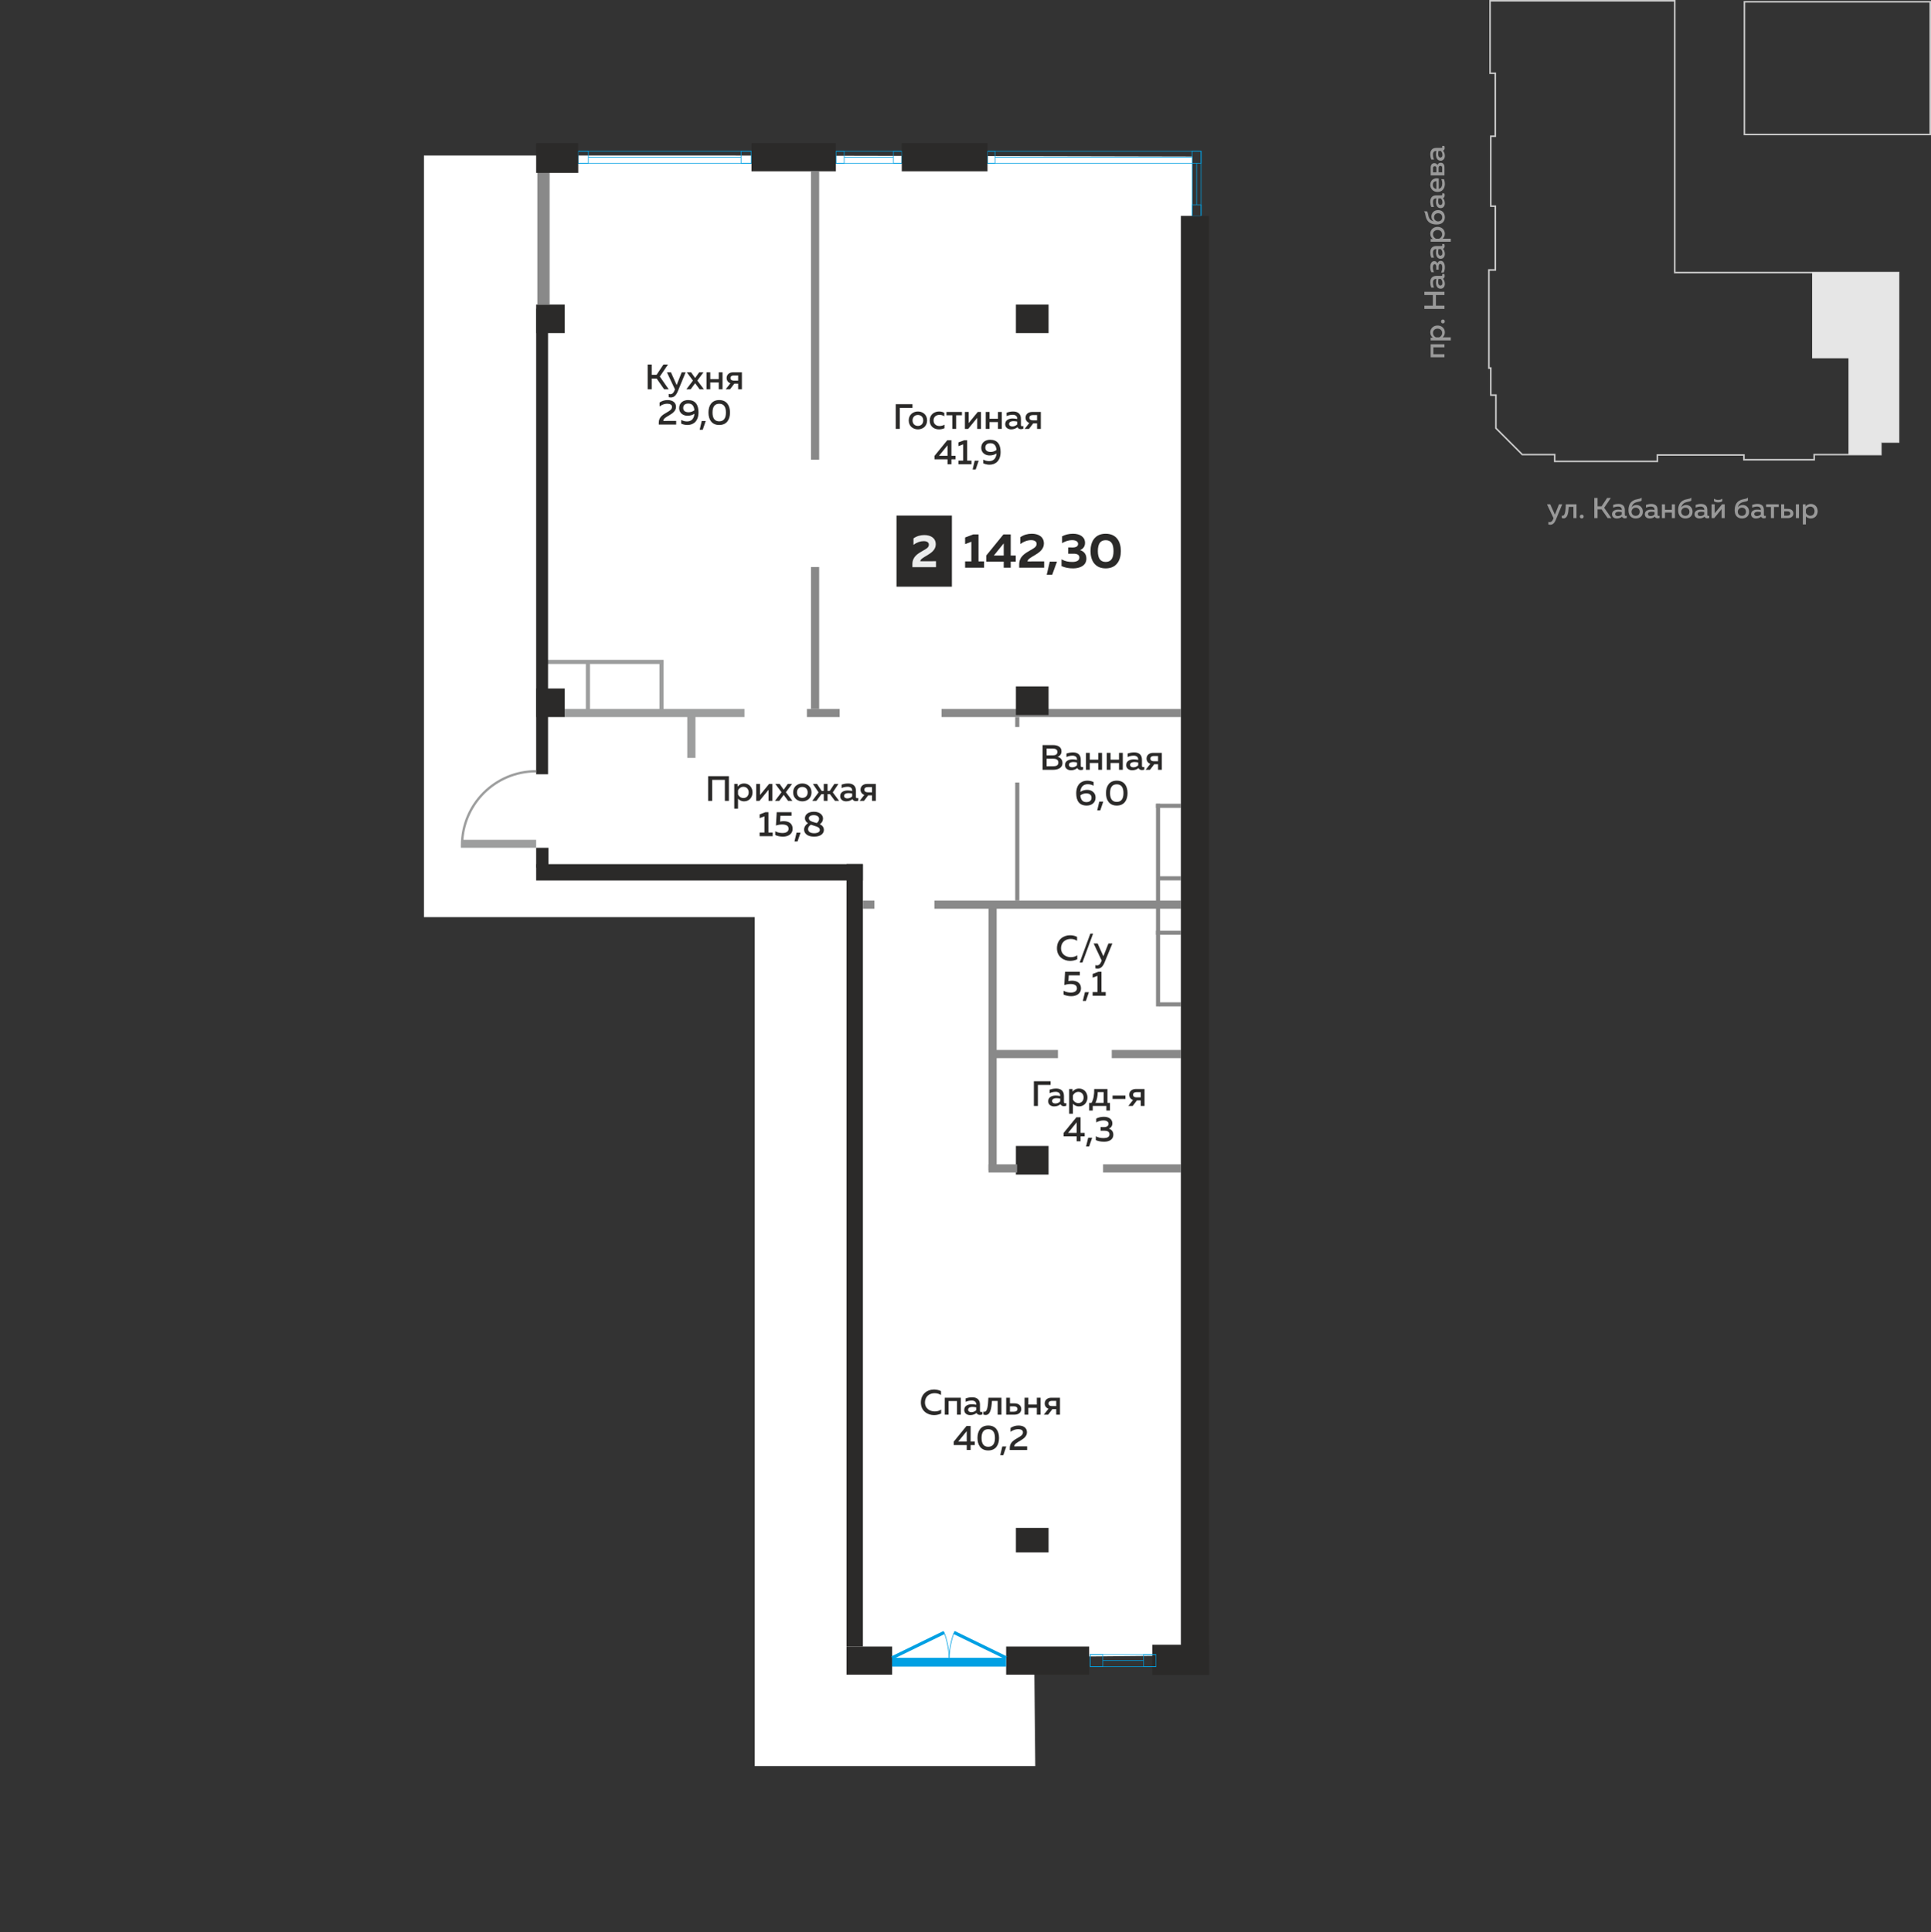 <?xml version="1.0" encoding="UTF-8"?> <!-- Creator: CorelDRAW 2019 (64-Bit) --> <svg xmlns="http://www.w3.org/2000/svg" xmlns:xlink="http://www.w3.org/1999/xlink" xmlns:xodm="http://www.corel.com/coreldraw/odm/2003" xml:space="preserve" width="250.1mm" height="250.233mm" style="shape-rendering:geometricPrecision; text-rendering:geometricPrecision; image-rendering:optimizeQuality; fill-rule:evenodd; clip-rule:evenodd" viewBox="0 0 25009.94 25023.25"><rect x="0" y="0" width="25009.94" height="25023.25" fill="#333333" stroke="none"/> <defs> <style type="text/css"> <![CDATA[ .str0 {stroke:#CCCCCC;stroke-width:20.02;stroke-miterlimit:22.926} .str2 {stroke:#00A0E3;stroke-width:7.62;stroke-miterlimit:22.926} .str1 {stroke:#00A0E3;stroke-width:7.65;stroke-miterlimit:22.926} .fil5 {fill:none} .fil2 {fill:none;fill-rule:nonzero} .fil8 {fill:#9D9E9E} .fil10 {fill:#898989} .fil9 {fill:#2B2A29} .fil7 {fill:#2B2A29} .fil13 {fill:#00A0E3} .fil1 {fill:#2B2A29} .fil4 {fill:#E6E6E6} .fil0 {fill:white} .fil11 {fill:#EBECEC;fill-rule:nonzero} .fil6 {fill:#2B2A29;fill-rule:nonzero} .fil12 {fill:#2B2A29;fill-rule:nonzero} .fil14 {fill:#00A0E3;fill-rule:nonzero} .fil3 {fill:#999999;fill-rule:nonzero} .fil15 {fill:#9D9E9E;fill-rule:nonzero} ]]> </style> </defs> <g id="Слой_x0020_1">  <polygon class="fil0" points="13394.67,21458.14 15425.24,21439.69 15445.38,2027.33 9351.68,2014.08 5490.77,2014.08 5490.77,11877.1 5531.98,11877.1 9774.63,11877.1 9774.63,22871.36 13408.68,22871.36 "></polygon> <polygon class="fil1" points="14924,21691.47 15658.93,21691.47 15658.93,21300.22 14924,21300.22 "></polygon> <rect class="fil2" y="23.32" width="24999.93" height="24999.93"></rect> <rect class="fil2 str0" x="22593.28" y="23.31" width="2406.65" height="1718.08"></rect> <polygon class="fil2 str0" points="19299.23,10.01 21691.45,10.01 21691.45,3529.52 24591.1,3529.17 24591.1,5724.83 24361.56,5724.83 24361.56,5887.24 23496.98,5887.24 23496.98,5953.67 22586.97,5953.67 22586.97,5892.09 21466.11,5892.09 21466.11,5975.27 20136.14,5975.27 20136.14,5887.12 19717.1,5887.12 19374.71,5545.26 19374.71,5116.41 19308.86,5116.41 19308.86,4766.38 19283.76,4766.38 19283.76,4375.88 19283.76,3496.07 19367.07,3496.07 19367.07,2669.96 19308.81,2669.96 19308.81,1764.22 19366.6,1764.22 19366.6,948.38 19299.23,948.38 "></polygon> <polygon class="fil3" points="18708.56,4587.15 18564.95,4587.15 18564.95,4497.89 18708.56,4497.89 18708.56,4458.08 18529.92,4458.08 18529.92,4627.03 18708.56,4627.03 "></polygon> <path id="_1" class="fil3" d="M18557.88 4372.85l-27.9 0 0 35.38 260.48 0 0 -39.81 -104.91 0c14.13,-12.26 27.9,-33.1 27.9,-64.39 0,-53.59 -42.79,-88.56 -94.16,-88.56 -51.37,0 -94.16,34.97 -94.16,88.56 0,33.51 15.65,54.7 32.75,68.83l0 -0.01zm61.42 -116.82c34.97,0 59.2,23.06 59.2,55.46 0,27.55 -17.86,48.4 -37.6,56.92l-43.55 0c-19.32,-8.58 -37.19,-29.36 -37.19,-56.92 0,-32.34 24.17,-55.46 59.14,-55.46z"></path> <path id="_2" class="fil3" d="M18688.07 4138.06c-16,0 -23.82,11.56 -23.82,24.93 0,13.37 7.82,25.28 23.82,25.28 16.75,0 24.58,-11.91 24.58,-25.28 0,-13.43 -7.82,-24.93 -24.58,-24.93z"></path> <polygon id="_3" class="fil3" points="18448.07,3821.01 18558.58,3821.01 18558.58,3958.31 18448.07,3958.31 18448.07,4000.75 18708.56,4000.75 18708.56,3958.31 18597.64,3958.31 18597.64,3821.01 18708.56,3821.01 18708.56,3778.56 18448.07,3778.56 "></polygon> <path id="_4" class="fil3" d="M18667.29 3572.84l-63.98 0c-53.94,0 -78.17,31.99 -78.17,82.61 0,28.66 7.06,54.35 11.91,68.48l36.49 0c-7.06,-16 -13.78,-37.95 -13.78,-64.39 0,-30.53 15.65,-46.88 37.95,-46.88l6.3 0c-2.98,14.13 -5.2,31.23 -5.2,46.53 0,37.19 14.13,79.63 59.9,79.63 36.84,0 54.7,-30.12 54.7,-62.52 0,-27.9 -8.93,-49.86 -23.06,-67.37 14.54,-6.3 20.84,-19.32 20.84,-35.73 0,-8.93 -1.46,-17.86 -4.44,-25.34l-28.66 0c1.11,3.74 2.22,7.82 2.22,11.91 0,7.06 -2.98,13.02 -13.02,13.02l0 0.05zm-40.58 78.52c0,-12.67 2.22,-27.9 4.44,-38.7l30.12 0c14.13,14.13 21.19,32.75 21.19,51.72 0,17.86 -8.93,33.51 -26.45,33.51 -22.3,0 -29.36,-23.82 -29.36,-46.53l0.06 0z"></path> <path id="_5" class="fil3" d="M18659.81 3377.86c-22.3,0 -37.19,14.89 -42.79,35.38 -4.85,-18.62 -18.62,-31.64 -39.81,-31.64 -29.01,0 -52.48,23.06 -52.48,78.17 0,24.58 5.95,48.4 14.13,65.5l34.21 0c-8.17,-15.24 -14.54,-39.81 -14.54,-60.66 0,-25.69 7.82,-42.79 23.82,-42.79 14.89,0 20.08,14.54 20.08,33.51l0 36.49 30.53 0 0 -36.49c0,-17.86 2.98,-37.19 21.95,-37.19 19.73,0 24.58,22.36 24.58,48.75 0,21.6 -6.71,47.29 -14.89,61.76l34.27 0c8.52,-16.35 14.54,-40.16 14.54,-66.96 0,-55.05 -22.36,-83.71 -53.59,-83.71l-0.01 -0.12z"></path> <path id="_6" class="fil3" d="M18667.29 3185.85l-63.98 0c-53.94,0 -78.17,31.99 -78.17,82.61 0,28.66 7.06,54.35 11.91,68.48l36.49 0c-7.06,-16 -13.78,-37.95 -13.78,-64.39 0,-30.53 15.65,-46.88 37.95,-46.88l6.3 0c-2.98,14.13 -5.2,31.23 -5.2,46.53 0,37.19 14.13,79.63 59.9,79.63 36.84,0 54.7,-30.12 54.7,-62.52 0,-27.9 -8.93,-49.86 -23.06,-67.37 14.54,-6.3 20.84,-19.32 20.84,-35.73 0,-8.93 -1.46,-17.86 -4.44,-25.34l-28.66 0c1.11,3.74 2.22,7.82 2.22,11.91 0,7.06 -2.98,13.02 -13.02,13.02l0 0.05zm-40.58 78.52c0,-12.67 2.22,-27.9 4.44,-38.7l30.12 0c14.13,14.13 21.19,32.75 21.19,51.72 0,17.86 -8.93,33.51 -26.45,33.51 -22.3,0 -29.36,-23.82 -29.36,-46.53l0.06 0z"></path> <path id="_7" class="fil3" d="M18557.88 3095.42l-27.9 0 0 35.38 260.48 0 0 -39.81 -104.91 0c14.13,-12.26 27.9,-33.1 27.9,-64.39 0,-53.59 -42.79,-88.56 -94.16,-88.56 -51.37,0 -94.16,34.97 -94.16,88.56 0,33.51 15.65,54.7 32.75,68.83l0 -0.01zm61.42 -116.81c34.97,0 59.2,23.06 59.2,55.46 0,27.55 -17.86,48.4 -37.6,56.92l-43.55 0c-19.32,-8.58 -37.19,-29.36 -37.19,-56.92 0,-32.34 24.17,-55.46 59.14,-55.46z"></path> <path id="_8" class="fil3" d="M18625.6 2720.69c-53.94,0 -86.69,38.7 -86.69,83.71 0,27.55 13.37,50.61 31.23,62.52 -20.49,-5.2 -43.55,-15.24 -56.57,-37.95 -21.19,-37.95 -12.67,-67.37 -31.64,-92.3l-38.7 0c24.93,25.28 11.15,64.39 42.79,115.71 20.08,31.99 59.55,55.05 121.31,55.05 71.81,0 106.07,-40.57 106.07,-93.76 0,-53.94 -31.23,-93 -87.8,-93l0 0.02zm0.76 146.59c-24.93,0 -52.83,-18.62 -52.83,-52.83 0,-35.73 25.34,-53.18 52.83,-53.18 27.55,0 52.83,17.46 52.83,53.18 0,34.62 -25.28,52.83 -52.83,52.83z"></path> <path id="_9" class="fil3" d="M18667.29 2529.44l-63.98 0c-53.94,0 -78.17,31.99 -78.17,82.61 0,28.66 7.06,54.35 11.91,68.48l36.49 0c-7.06,-16 -13.78,-37.95 -13.78,-64.39 0,-30.53 15.65,-46.88 37.95,-46.88l6.3 0c-2.98,14.13 -5.2,31.23 -5.2,46.53 0,37.19 14.13,79.63 59.9,79.63 36.84,0 54.7,-30.12 54.7,-62.52 0,-27.9 -8.93,-49.86 -23.06,-67.37 14.54,-6.3 20.84,-19.32 20.84,-35.73 0,-8.93 -1.46,-17.86 -4.44,-25.34l-28.66 0c1.11,3.74 2.22,7.82 2.22,11.91 0,7.06 -2.98,13.02 -13.02,13.02l0 0.05zm-40.58 78.52c0,-12.67 2.22,-27.9 4.44,-38.7l30.12 0c14.13,14.13 21.19,32.75 21.19,51.72 0,17.86 -8.93,33.51 -26.45,33.51 -22.3,0 -29.36,-23.82 -29.36,-46.53l0.06 0z"></path> <path id="_10" class="fil3" d="M18619.24 2485.48c62.87,0 94.16,-46.53 94.16,-101.23 0,-24.93 -4.5,-47.64 -12.26,-63.98l-34.27 0c7.47,15.24 12.67,34.97 12.67,56.57 0,32.75 -13.43,63.98 -45.42,68.48l0 -134.33c-51.72,-11.56 -109.05,13.02 -109.05,84.12 0,41.27 29.42,90.43 94.16,90.43l0.01 -0.06zm-14.89 -138.82l0 99.01c-30.12,-1.52 -46.12,-25.69 -46.12,-52.48 0,-39.06 30.53,-48.75 46.12,-46.53z"></path> <path id="_11" class="fil3" d="M18708.56 2166.21c0,-41.27 -21.6,-58.79 -49.1,-58.79 -21.95,0 -36.08,13.78 -41.27,30.53 -6.71,-15.24 -20.84,-25.28 -40.57,-25.28 -27.9,0 -47.64,20.49 -47.64,56.57l0 101.99 178.64 0 0 -104.96 -0.06 -0.06zm-75.89 65.09l0 -56.22c0,-13.78 4.85,-27.55 23.06,-27.55 17.1,0 22.71,11.91 22.71,28.26l0 55.46 -45.77 0 0 0.05zm-72.57 0l0 -53.18c0,-12.26 5.2,-25.28 22.71,-25.28 16,0 21.6,11.15 21.6,25.28l0 53.18 -44.25 0 -0.06 0z"></path> <path id="_12" class="fil3" d="M18667.29 1915.07l-63.98 0c-53.94,0 -78.17,31.99 -78.17,82.61 0,28.66 7.06,54.35 11.91,68.48l36.49 0c-7.06,-16 -13.78,-37.95 -13.78,-64.39 0,-30.53 15.65,-46.88 37.95,-46.88l6.3 0c-2.98,14.13 -5.2,31.23 -5.2,46.53 0,37.19 14.13,79.63 59.9,79.63 36.84,0 54.7,-30.12 54.7,-62.52 0,-27.9 -8.93,-49.86 -23.06,-67.37 14.54,-6.3 20.84,-19.32 20.84,-35.73 0,-8.93 -1.46,-17.86 -4.44,-25.34l-28.66 0c1.11,3.74 2.22,7.82 2.22,11.91 0,7.06 -2.98,13.02 -13.02,13.02l0 0.05zm-40.58 78.52c0,-12.67 2.22,-27.9 4.44,-38.7l30.12 0c14.13,14.13 21.19,32.75 21.19,51.72 0,17.86 -8.93,33.51 -26.45,33.51 -22.3,0 -29.36,-23.82 -29.36,-46.53l0.06 0z"></path> <path class="fil3" d="M20138.89 6665.42l-60.3 -134.68 -42.44 0 84.82 180.1 -3.74 8.93c-10.39,27.9 -24.93,41.68 -44.25,41.68 -5.95,0 -12.26,-0.76 -18.21,-2.63l0 33.86c7.82,1.87 15.65,2.98 23.47,2.98 27.15,0 52.48,-15.65 71.81,-62.11l83.71 -202.81 -41.68 0 -53.18 134.68 -0.01 0z"></path> <path id="_1_0" class="fil3" d="M20318.63 6564.6l60.3 0 0 144.78 39.81 0 0 -178.64 -137.66 0c-3.33,88.56 -11.56,148.11 -41.68,148.11 -3.74,0 -7.41,-0.76 -11.56,-2.22l0 31.23c8.93,3.33 17.1,4.85 24.58,4.85 47.64,0 61.01,-61.76 66.2,-148.11l0.01 0z"></path> <path id="_2_1" class="fil3" d="M20511.75 6688.89c0,-16 -11.56,-23.82 -24.93,-23.82 -13.37,0 -25.28,7.82 -25.28,23.82 0,16.75 11.91,24.58 25.28,24.58 13.43,0 24.93,-7.82 24.93,-24.58z"></path> <polygon id="_3_2" class="fil3" points="20691.5,6709.32 20691.5,6596.6 20743.57,6596.6 20822.09,6709.32 20870.07,6709.32 20777.08,6575.75 20863.41,6448.84 20815.38,6448.84 20742.81,6557.54 20691.5,6557.54 20691.5,6448.84 20649.06,6448.84 20649.06,6709.32 "></polygon> <path id="_4_3" class="fil3" d="M21044.62 6668.05l0 -63.98c0,-53.94 -31.99,-78.17 -82.61,-78.17 -28.66,0 -54.35,7.06 -68.48,11.91l0 36.49c16,-7.06 37.95,-13.78 64.39,-13.78 30.53,0 46.88,15.65 46.88,37.95l0 6.3c-14.13,-2.98 -31.23,-5.2 -46.53,-5.2 -37.19,0 -79.63,14.13 -79.63,59.9 0,36.84 30.12,54.7 62.52,54.7 27.9,0 49.86,-8.93 67.37,-23.06 6.3,14.54 19.32,20.84 35.73,20.84 8.93,0 17.86,-1.46 25.34,-4.44l0 -28.66c-3.74,1.11 -7.82,2.22 -11.91,2.22 -7.06,0 -13.02,-2.98 -13.02,-13.02l-0.05 0zm-78.52 -40.57c12.67,0 27.9,2.22 38.7,4.44l0 30.12c-14.13,14.13 -32.75,21.19 -51.72,21.19 -17.86,0 -33.51,-8.93 -33.51,-26.45 0,-22.3 23.82,-29.36 46.53,-29.36l0 0.06z"></path> <path id="_5_4" class="fil3" d="M21278.31 6626.37c0,-53.94 -38.7,-86.69 -83.71,-86.69 -27.55,0 -50.61,13.37 -62.52,31.23 5.2,-20.49 15.24,-43.55 37.95,-56.57 37.95,-21.19 67.37,-12.67 92.3,-31.64l0 -38.7c-25.28,24.93 -64.39,11.15 -115.71,42.79 -31.99,20.08 -55.05,59.55 -55.05,121.31 0,71.81 40.57,106.07 93.76,106.07 53.94,0 93,-31.23 93,-87.8l-0.02 0zm-146.59 0.76c0,-24.93 18.62,-52.83 52.83,-52.83 35.73,0 53.18,25.34 53.18,52.83 0,27.55 -17.46,52.83 -53.18,52.83 -34.62,0 -52.83,-25.28 -52.83,-52.83z"></path> <path id="_6_5" class="fil3" d="M21469.55 6668.05l0 -63.98c0,-53.94 -31.99,-78.17 -82.61,-78.17 -28.66,0 -54.35,7.06 -68.48,11.91l0 36.49c16,-7.06 37.95,-13.78 64.39,-13.78 30.53,0 46.88,15.65 46.88,37.95l0 6.3c-14.13,-2.98 -31.23,-5.2 -46.53,-5.2 -37.19,0 -79.63,14.13 -79.63,59.9 0,36.84 30.12,54.7 62.52,54.7 27.9,0 49.86,-8.93 67.37,-23.06 6.3,14.54 19.32,20.84 35.73,20.84 8.93,0 17.86,-1.46 25.34,-4.44l0 -28.66c-3.74,1.11 -7.82,2.22 -11.91,2.22 -7.06,0 -13.02,-2.98 -13.02,-13.02l-0.05 0zm-78.51 -40.57c12.67,0 27.9,2.22 38.7,4.44l0 30.12c-14.13,14.13 -32.75,21.19 -51.72,21.19 -17.86,0 -33.51,-8.93 -33.51,-26.45 0,-22.3 23.82,-29.36 46.53,-29.36l0 0.06z"></path> <polygon id="_7_6" class="fil3" points="21564.48,6709.32 21564.48,6637.52 21653.74,6637.52 21653.74,6709.32 21693.55,6709.32 21693.55,6530.75 21653.74,6530.75 21653.74,6602.55 21564.48,6602.55 21564.48,6530.75 21524.66,6530.75 21524.66,6709.32 "></polygon> <path id="_8_7" class="fil3" d="M21922.05 6626.37c0,-53.94 -38.7,-86.69 -83.71,-86.69 -27.55,0 -50.61,13.37 -62.52,31.23 5.2,-20.49 15.24,-43.55 37.95,-56.57 37.95,-21.19 67.37,-12.67 92.3,-31.64l0 -38.7c-25.28,24.93 -64.39,11.15 -115.71,42.79 -31.99,20.08 -55.05,59.55 -55.05,121.31 0,71.81 40.57,106.07 93.76,106.07 53.94,0 93,-31.23 93,-87.8l-0.02 0zm-146.59 0.76c0,-24.93 18.62,-52.83 52.83,-52.83 35.73,0 53.18,25.34 53.18,52.83 0,27.55 -17.46,52.83 -53.18,52.83 -34.62,0 -52.83,-25.28 -52.83,-52.83z"></path> <path id="_9_8" class="fil3" d="M22113.29 6668.05l0 -63.98c0,-53.94 -31.99,-78.17 -82.61,-78.17 -28.66,0 -54.35,7.06 -68.48,11.91l0 36.49c16,-7.06 37.95,-13.78 64.39,-13.78 30.53,0 46.88,15.65 46.88,37.95l0 6.3c-14.13,-2.98 -31.23,-5.2 -46.53,-5.2 -37.19,0 -79.63,14.13 -79.63,59.9 0,36.84 30.12,54.7 62.52,54.7 27.9,0 49.86,-8.93 67.37,-23.06 6.3,14.54 19.32,20.84 35.73,20.84 8.93,0 17.86,-1.46 25.34,-4.44l0 -28.66c-3.74,1.11 -7.82,2.22 -11.91,2.22 -7.06,0 -13.02,-2.98 -13.02,-13.02l-0.05 0zm-78.52 -40.57c12.67,0 27.9,2.22 38.7,4.44l0 30.12c-14.13,14.13 -32.75,21.19 -51.72,21.19 -17.86,0 -33.51,-8.93 -33.51,-26.45 0,-22.3 23.82,-29.36 46.53,-29.36l0 0.06z"></path> <path id="_10_9" class="fil3" d="M22307.58 6490.52l0 -32.34c-18.97,11.91 -35.73,15.65 -54.35,15.65 -18.62,0 -35.38,-3.74 -54.35,-15.65l0 32.34c16.4,11.15 34.27,15.24 54.35,15.24 20.08,0 37.95,-4.09 54.35,-15.24zm-104.91 218.8l95.62 -116.82 0 116.82 39.81 0 0 -178.64 -34.21 0 -95.62 116.82 0 -116.82 -39.81 0 0 178.64 34.27 0 -0.06 0z"></path> <path id="_11_10" class="fil3" d="M22654.34 6626.37c0,-53.94 -38.7,-86.69 -83.71,-86.69 -27.55,0 -50.61,13.37 -62.52,31.23 5.2,-20.49 15.24,-43.55 37.95,-56.57 37.95,-21.19 67.37,-12.67 92.3,-31.64l0 -38.7c-25.28,24.93 -64.39,11.15 -115.71,42.79 -31.99,20.08 -55.05,59.55 -55.05,121.31 0,71.81 40.57,106.07 93.76,106.07 53.94,0 93,-31.23 93,-87.8l-0.02 0zm-146.58 0.76c0,-24.93 18.62,-52.83 52.83,-52.83 35.73,0 53.18,25.34 53.18,52.83 0,27.55 -17.46,52.83 -53.18,52.83 -34.62,0 -52.83,-25.28 -52.83,-52.83z"></path> <path id="_12_11" class="fil3" d="M22845.59 6668.05l0 -63.98c0,-53.94 -31.99,-78.17 -82.61,-78.17 -28.66,0 -54.35,7.06 -68.48,11.91l0 36.49c16,-7.06 37.95,-13.78 64.39,-13.78 30.53,0 46.88,15.65 46.88,37.95l0 6.3c-14.13,-2.98 -31.23,-5.2 -46.53,-5.2 -37.19,0 -79.63,14.13 -79.63,59.9 0,36.84 30.12,54.7 62.52,54.7 27.9,0 49.86,-8.93 67.37,-23.06 6.3,14.54 19.32,20.84 35.73,20.84 8.93,0 17.86,-1.46 25.34,-4.44l0 -28.66c-3.74,1.11 -7.82,2.22 -11.91,2.22 -7.06,0 -13.02,-2.98 -13.02,-13.02l-0.05 0zm-78.52 -40.57c12.67,0 27.9,2.22 38.7,4.44l0 30.12c-14.13,14.13 -32.75,21.19 -51.72,21.19 -17.86,0 -33.51,-8.93 -33.51,-26.45 0,-22.3 23.82,-29.36 46.53,-29.36l0 0.06z"></path> <polygon id="_13" class="fil3" points="22976.24,6709.32 22976.24,6565.71 23037.6,6565.71 23037.6,6530.75 22874.66,6530.75 22874.66,6565.71 22936.43,6565.71 22936.43,6709.32 "></polygon> <path id="_14" class="fil3" d="M23157.45 6709.32c45.01,0 70.7,-26.04 70.7,-59.55 0,-33.86 -25.69,-59.55 -70.7,-59.55l-48.75 0 0 -59.55 -39.81 0 0 178.64 88.56 0 0 0.01zm-48.75 -87.8l40.92 0c23.47,0 37.95,9.69 37.95,28.26 0,18.21 -14.54,27.9 -37.95,27.9l-40.92 0 0 -56.22 0 0.06zm191.25 87.8l0 -178.64 -39.81 0 0 178.64 39.81 0z"></path> <path id="_15" class="fil3" d="M23385.18 6558.65l0 -27.9 -35.38 0 0 260.48 39.81 0 0 -104.91c12.26,14.13 33.1,27.9 64.39,27.9 53.59,0 88.56,-42.79 88.56,-94.16 0,-51.37 -34.97,-94.16 -88.56,-94.16 -33.51,0 -54.7,15.65 -68.83,32.75l0.01 0zm116.82 61.41c0,34.97 -23.06,59.2 -55.46,59.2 -27.55,0 -48.4,-17.86 -56.92,-37.6l0 -43.55c8.58,-19.32 29.36,-37.19 56.92,-37.19 32.34,0 55.46,24.17 55.46,59.14z"></path> <rect class="fil2" x="19299.23" y="10" width="2392.23" height="939.31"></rect> <polygon class="fil2" points="19366.6,948.38 20230.72,948.38 20230.72,1118.09 20567.09,1118.09 20567.09,1764.22 19366.6,1764.22 19366.6,1118.09 "></polygon> <rect class="fil2" x="19308.8" y="1764.22" width="2382.66" height="905.68"></rect> <polygon class="fil2" points="19367.07,2669.96 21691.45,2669.96 21691.45,3529.52 20566.92,3529.52 20566.92,3496.07 19367.07,3496.07 "></polygon> <rect class="fil2" x="19283.76" y="3496.07" width="1283.16" height="879.82"></rect> <polygon class="fil2" points="19283.76,4766.38 19283.76,4375.88 20136.14,4375.88 20136.14,4374.36 20845.49,4374.36 20845.49,4375.88 20845.49,4766.38 20849.11,4766.38 20849.11,5116.41 20845.49,5116.41 20845.49,5545.26 20845.49,5975.27 20136.14,5975.27 20136.14,5887.12 19717.1,5887.12 19374.71,5545.26 19374.71,5116.41 19308.86,5116.41 19308.86,4766.38 "></polygon> <polygon class="fil2" points="20845.49,4375.88 21466.11,4375.88 21727.35,4375.88 21727.35,5892.09 21466.11,5892.09 21466.11,5975.27 20845.49,5975.27 20845.49,5886.25 "></polygon> <polygon class="fil2" points="22183.64,3528.76 22619.73,3528.76 22619.73,3763.09 22619.73,3972.56 22619.73,4643.37 22142.66,4643.37 22142.66,5892.09 21727.35,5892.09 21727.35,4314.18 21727.35,4314.18 21727.35,3763.09 22183.64,3763.09 "></polygon> <polygon class="fil2" points="22142.66,4643.37 22586.97,4643.37 23041.98,4643.37 23041.98,5892.09 23041.98,5953.67 22586.97,5953.67 22586.97,5892.09 22142.66,5892.09 "></polygon> <polygon class="fil2" points="23941.29,4643.37 23496.98,4643.37 23041.98,4643.37 23041.98,5892.09 23041.98,5953.67 23496.98,5953.67 23497.09,5887.24 23941.41,5887.24 "></polygon> <polygon class="fil4" points="23470.3,3529.17 24591.1,3529.17 24591.1,4639.75 24590,4639.75 24590,5724.83 24361.56,5724.83 24361.56,5887.24 23941.41,5887.24 23941.41,5724.83 23941.41,4639.75 23470.3,4639.75 "></polygon> <polygon class="fil5" points="22593.28,23.32 23490.03,23.32 23490.03,763.67 23746.66,763.67 23746.66,1395.38 23488.86,1395.38 23488.86,1741.39 22593.28,1741.39 "></polygon> <polygon class="fil5" points="23490.03,23.32 24057.53,23.32 24326.13,23.32 24999.93,23.32 24999.93,763.67 24999.93,1394.86 24999.93,1741.39 24326.13,1741.39 24326.13,1394.86 24057.53,1394.86 24057.53,763.67 23490.03,763.67 "></polygon> <g id="_1694636587296"> <polygon class="fil2 str1" points="12789.94,1958.67 12886.97,1958.67 12886.97,2113.96 12789.94,2113.96 "></polygon> <polygon class="fil2 str1" points="12789.94,1958.67 15556.29,1958.67 15556.29,2113.96 12789.94,2113.96 "></polygon> <line class="fil2 str1" x1="12886.97" y1="2036.31" x2="15439.48" y2="2036.31"></line> <polygon class="fil2 str1" points="15439.48,2795.12 15439.48,1956.91 15556.25,1956.91 15556.25,2795.12 "></polygon> <polygon class="fil2 str1" points="15439.48,2795.12 15439.48,2651.95 15556.25,2651.95 15556.25,2795.12 "></polygon> <line class="fil2 str1" x1="15497.88" y1="2651.95" x2="15497.88" y2="2113.96"></line> <polygon class="fil5" points="14425.75,20088.88 16316.15,20071.67 16334.89,1999.34 10661.84,1987.02 7067.46,1987.02 7067.46,11169.19 7105.86,11169.19 11055.6,11169.19 11055.6,21404.54 14438.81,21404.54 "></polygon> <g> <path class="fil6" d="M12321.32 6731.81l-702.56 0 0 -55.16 702.56 0 7.45 27.58 -7.45 27.58zm0 -55.16l7.45 0 0 27.58 -7.45 -27.58zm-7.45 893.55l0 -865.97 14.9 0 0 865.97 -7.45 27.58 -7.45 -27.58zm14.9 0l0 27.58 -7.45 0 7.45 -27.58zm-710.01 -27.58l702.56 0 0 55.16 -702.56 0 -7.45 -27.58 7.45 -27.58zm0 55.16l-7.45 0 0 -27.58 7.45 27.58zm7.45 -893.55l0 865.97 -14.9 0 0 -865.97 7.45 -27.58 7.45 27.58zm-14.9 0l0 -27.58 7.45 0 -7.45 27.58z"></path> <polygon id="1" class="fil7" points="11618.76,6704.23 12321.32,6704.23 12321.32,7570.2 11618.76,7570.2 "></polygon> </g> <g id="_1694635485600"> <polygon class="fil5 str2" points="14974.72,21583.07 14810.27,21583.07 14810.27,21427.79 14974.72,21427.79 "></polygon> <polygon class="fil5 str2" points="14283.89,21583.07 14119.44,21583.07 14119.44,21427.79 14283.89,21427.79 "></polygon> <polygon class="fil5 str2" points="14974.72,21583.07 14119.44,21583.07 14119.44,21427.79 14974.72,21427.79 "></polygon> <line class="fil5 str2" x1="14810.27" y1="21505.43" x2="14283.89" y2="21505.43"></line> </g> <g id="_1694635484864"> <polygon class="fil5 str2" points="10826.91,1958.67 10934.16,1958.67 10934.16,2113.96 10826.91,2113.96 "></polygon> <polygon class="fil5 str2" points="11572.2,1958.67 11679.43,1958.67 11679.43,2113.96 11572.2,2113.96 "></polygon> <polygon class="fil5 str2" points="10826.12,1958.67 11679.43,1958.67 11679.43,2113.96 10826.12,2113.96 "></polygon> <line class="fil5 str2" x1="10934.14" y1="2036.32" x2="11572.2" y2="2036.32"></line> </g> <g id="_1694635481760"> <polygon class="fil5 str2" points="7486.46,1958.67 7620.99,1958.67 7620.99,2113.96 7486.46,2113.96 "></polygon> <polygon class="fil5 str2" points="9598.59,1958.67 9733.11,1958.67 9733.11,2113.96 9598.59,2113.96 "></polygon> <polygon class="fil5 str2" points="7485.49,1958.67 9733.11,1958.67 9733.11,2113.96 7485.49,2113.96 "></polygon> <line class="fil5 str2" x1="7620.96" y1="2036.32" x2="9598.59" y2="2036.32"></line> </g> <polygon class="fil8" points="7314.49,9180.71 9642.04,9180.71 9642.04,9286.41 7314.49,9286.41 "></polygon> <polygon class="fil8" points="8901.43,9228.94 8901.43,9815.46 9007.26,9815.46 9007.26,9228.94 "></polygon> <polygon class="fil8" points="7587.7,8563.42 7587.7,9233.68 7640.69,9233.68 7640.69,8563.42 "></polygon> <polygon class="fil8" points="8541.2,8566.29 8541.2,9233.44 8594.19,9233.44 8594.19,8566.29 "></polygon> <polygon class="fil8" points="7050.15,8598.77 8594.19,8598.77 8594.19,8545.75 7050.15,8545.75 "></polygon> <polygon class="fil9" points="11554.2,21687.56 10964.45,21687.56 10964.45,21323.28 11554.2,21323.28 "></polygon> <polygon class="fil9" points="14106.76,21687.56 13031.4,21687.56 13031.4,21323.28 14106.76,21323.28 "></polygon> <polygon class="fil9" points="14974.72,21687.58 15658.93,21687.58 15658.93,21323.29 14974.72,21323.29 "></polygon> <polygon class="fil9" points="15294.24,2795.12 15294.24,21687.58 15658.93,21687.58 15658.93,2795.12 "></polygon> <polygon class="fil9" points="12789.94,2218.24 11679.43,2218.24 11679.43,1853.99 12789.94,1853.99 "></polygon> <polygon class="fil9" points="9733.11,2218.24 10826.12,2218.24 10826.12,1853.99 9733.11,1853.99 "></polygon> <polygon class="fil7" points="6944.24,3996.68 7098.24,3996.68 7098.24,10027.02 6944.24,10027.02 "></polygon> <polygon class="fil7" points="6944.24,11236.94 7102.93,11236.94 7102.93,10979.13 6944.24,10979.13 "></polygon> <polygon class="fil7" points="13157.79,15211 13157.79,14840.59 13580.85,14840.59 13580.85,15211 "></polygon> <polygon class="fil7" points="13157.81,3943.84 13580.85,3943.84 13580.85,4314.08 13157.81,4314.08 "></polygon> <polygon class="fil7" points="6944.26,3943.84 7314.51,3943.84 7314.51,4314.08 6944.26,4314.08 "></polygon> <polygon class="fil7" points="6944.24,8916.19 7314.51,8916.19 7314.51,9286.41 6944.24,9286.41 "></polygon> <polygon class="fil7" points="13157.79,19786.52 13580.85,19786.52 13580.85,20103.93 13157.79,20103.93 "></polygon> <polygon class="fil7" points="11176.09,11190.72 11176.09,21323.28 10964.45,21323.28 10964.45,11190.72 "></polygon> <polygon class="fil10" points="6959.74,2218.3 6959.74,3943.87 7118.44,3943.87 7118.44,2218.3 "></polygon> <polygon class="fil10" points="14287.03,15078.55 15294.25,15078.55 15294.25,15184.23 14287.03,15184.23 "></polygon> <polygon class="fil10" points="13173.29,15078.55 12802.86,15078.55 12802.86,15184.23 13173.29,15184.23 "></polygon> <polygon class="fil10" points="12908.53,11747.64 12908.53,15158.06 12802.86,15158.06 12802.86,11747.64 "></polygon> <polygon class="fil10" points="13702.19,13597.5 12874.21,13597.5 12874.21,13703.17 13702.19,13703.17 "></polygon> <polygon class="fil10" points="14399.28,13597.5 15294.24,13597.5 15294.24,13703.17 14399.28,13703.17 "></polygon> <polygon class="fil10" points="14972.23,10408.78 14972.23,11712.38 15025.04,11712.38 15025.04,10408.78 "></polygon> <polygon class="fil10" points="14972.23,13033.31 14972.23,11712.39 15025.04,11712.39 15025.04,13033.31 "></polygon> <polygon class="fil10" points="15294.24,11348.05 15009.69,11348.05 15009.69,11401.08 15294.24,11401.08 "></polygon> <polygon class="fil10" points="15294.24,12980.29 15009.69,12980.29 15009.69,13033.31 15294.24,13033.31 "></polygon> <polygon class="fil10" points="15294.26,10408.78 14972.26,10408.78 14972.26,10461.78 15294.26,10461.78 "></polygon> <polygon class="fil10" points="15294.26,12052.51 14972.26,12052.51 14972.26,12105.5 15294.26,12105.5 "></polygon> <polygon class="fil10" points="13201.97,11662.7 13201.97,10134.47 13148.98,10134.47 13148.98,11662.7 "></polygon> <polygon class="fil10" points="13201.97,9286.44 13201.97,9415.54 13148.98,9415.54 13148.98,9286.44 "></polygon> <polygon class="fil10" points="12195.32,9180.74 15294.25,9180.74 15294.25,9286.44 12195.32,9286.44 "></polygon> <polygon class="fil10" points="10874.24,9180.74 10450.99,9180.74 10450.99,9286.44 10874.24,9286.44 "></polygon> <polygon class="fil10" points="10503.88,2218.29 10609.68,2218.29 10609.68,5952.36 10503.88,5952.36 "></polygon> <polygon class="fil10" points="10503.88,9180.75 10609.68,9180.75 10609.68,7343.48 10503.88,7343.48 "></polygon> <path class="fil11" d="M11831.05 6972.47l0 83.88c43.13,-32.95 91.06,-48.53 131.8,-48.53 41.34,0 67.71,15.58 67.71,45.53 0,38.95 -36.55,55.12 -79.09,79.69 -59.91,35.35 -134.2,73.69 -134.2,171.95l0 40.14 305.55 0 0 -77.29 -203.7 0.6c0.6,-26.36 41.94,-48.53 90.47,-77.29 53.32,-31.75 110.24,-72.49 110.24,-141.39 0,-83.28 -66.51,-120.43 -148.59,-120.43 -49.73,0 -98.26,13.18 -140.19,43.14z"></path> <polygon class="fil12" points="11653.57,5554.55 11653.57,5282.44 11818.21,5282.44 11818.21,5234.42 11601.43,5234.42 11601.43,5554.55 "></polygon> <path id="1" class="fil12" d="M11769.73 5444.79c0,75.92 57.62,115.71 118.91,115.71 61.74,0 118.9,-39.79 118.9,-115.71 0,-75.92 -57.16,-115.7 -118.9,-115.7 -61.29,0 -118.91,39.78 -118.91,115.7zm187.96 0c0,42.99 -28.35,70.89 -69.05,70.89 -41.16,0 -69.52,-27.9 -69.52,-70.89 0,-42.99 28.36,-70.89 69.52,-70.89 40.7,0 69.05,27.9 69.05,70.89z"></path> <path id="2" class="fil12" d="M12041.38 5446.62c0,78.2 59.91,113.88 118.45,113.88 27.9,0 51.68,-5.04 72.72,-15.1l0 -45.27c-17.38,10.06 -40.71,16.92 -64.03,16.92 -39.33,0 -77.29,-22.41 -77.29,-72.26 0,-51.68 39.33,-72.26 78.2,-72.26 22.41,0 44.82,6.86 60.83,18.3l0 -44.82c-19.21,-11.44 -42.99,-16.92 -67.69,-16.92 -58.53,0 -121.19,35.67 -121.19,117.53z"></path> <polygon id="3" class="fil12" points="12383.47,5554.55 12383.47,5378.02 12458.93,5378.02 12458.93,5335.03 12258.61,5335.03 12258.61,5378.02 12334.53,5378.02 12334.53,5554.55 "></polygon> <polygon id="4" class="fil12" points="12539.41,5554.55 12656.94,5410.95 12656.94,5554.55 12705.87,5554.55 12705.87,5335.03 12663.8,5335.03 12546.27,5478.63 12546.27,5335.03 12497.34,5335.03 12497.34,5554.55 "></polygon> <polygon id="5" class="fil12" points="12816.09,5554.55 12816.09,5466.29 12925.84,5466.29 12925.84,5554.55 12974.78,5554.55 12974.78,5335.03 12925.84,5335.03 12925.84,5423.3 12816.09,5423.3 12816.09,5335.03 12767.15,5335.03 12767.15,5554.55 "></polygon> <path id="6" class="fil12" d="M13223.11 5503.79l0 -78.66c0,-66.32 -39.33,-96.04 -101.53,-96.04 -35.21,0 -66.77,8.69 -84.15,14.63l0 44.82c19.67,-8.69 46.65,-16.92 79.12,-16.92 37.5,0 57.62,19.21 57.62,46.65l0 7.77c-17.37,-3.66 -38.41,-6.4 -57.16,-6.4 -45.73,0 -97.87,17.38 -97.87,73.63 0,45.27 37.04,67.23 76.83,67.23 34.3,0 61.28,-10.98 82.78,-28.36 7.77,17.84 23.78,25.61 43.9,25.61 10.98,0 21.95,-1.83 31.1,-5.49l0 -35.21c-4.57,1.37 -9.6,2.74 -14.63,2.74 -8.69,0 -16.01,-3.66 -16.01,-16zm-96.5 -49.85c15.55,0 34.3,2.74 47.56,5.49l0 37.04c-17.37,17.38 -40.24,26.07 -63.56,26.07 -21.96,0 -41.16,-10.98 -41.16,-32.47 0,-27.44 29.27,-36.13 57.16,-36.13z"></path> <path id="7" class="fil12" d="M13327.38 5554.55l54.42 -71.8 49.85 0 0 71.8 48.93 0 0 -219.52 -113.41 0c-54.88,0 -84.61,34.3 -84.61,74.09 0,30.18 16.92,57.17 48.93,68.14l-60.36 77.29 56.25 0zm5.03 -144.97c0,-21.5 16,-33.85 42.99,-33.85l56.25 0 0 67.69 -56.25 0c-26.99,0 -42.99,-12.35 -42.99,-33.84z"></path> <path id="8" class="fil12" d="M12268.9 5700.9l-165.55 203.05 0 44.36 168.75 0 0 63.57 50.31 0 0 -63.57 53.5 0 0 -45.27 -53.5 0 0 -202.14 -53.51 0zm3.2 202.14l-110.67 0 110.67 -135.83 0 135.83z"></path> <polygon id="9" class="fil12" points="12488.42,5700.9 12412.96,5729.71 12412.96,5777.73 12475.16,5754.4 12475.16,5964.78 12412.96,5964.78 12412.96,6011.88 12582.16,6011.88 12582.16,5964.78 12526.83,5964.78 12526.83,5700.9 "></polygon> <polygon id="10" class="fil12" points="12637.04,6079.56 12675.91,5966.15 12624.23,5966.15 12597.25,6079.56 "></polygon> <path id="11" class="fil12" d="M12708.84 5799.22c0,65.86 53.96,98.78 107.47,98.78 33.38,0 60.82,-7.31 90.55,-25.15 -6.4,74.55 -48.93,98.78 -96.5,98.78 -25.61,0 -52.59,-6.85 -75.46,-19.66l0 47.56c24.7,11.89 52.6,18.3 80.49,18.3 79.58,0 144.06,-50.31 144.06,-164.19 0,-98.32 -40.7,-158.69 -135.37,-158.69 -62.19,0 -115.24,35.67 -115.24,104.27zm118.9 -59.45c43.91,0 72.72,24.24 78.66,86.89 -22.41,17.84 -49.39,26.07 -75,26.07 -36.59,0 -69.97,-13.26 -69.97,-55.8 0,-41.15 30.18,-57.16 66.31,-57.16z"></path> <polygon class="fil12" points="8440.59,5040.58 8440.59,4902.01 8504.61,4902.01 8601.11,5040.58 8660.11,5040.58 8545.77,4876.4 8651.88,4720.45 8592.88,4720.45 8503.7,4853.99 8440.59,4853.99 8440.59,4720.45 8388.45,4720.45 8388.45,5040.58 "></polygon> <path id="1" class="fil12" d="M8763.92 4986.62l-74.08 -165.56 -52.14 0 104.27 221.35 -4.57 10.98c-12.81,34.29 -30.64,51.22 -54.42,51.22 -7.32,0 -15.09,-0.92 -22.41,-3.21l0 41.62c9.6,2.29 19.21,3.66 28.81,3.66 33.38,0 64.48,-19.21 88.26,-76.37l102.9 -249.25 -51.22 0 -65.4 165.56z"></path> <polygon id="2" class="fil12" points="9055.7,4821.06 9003.11,4895.15 8950.52,4821.06 8894.72,4821.06 8974.75,4928.53 8890.15,5040.58 8945.94,5040.58 9003.11,4962.83 9060.28,5040.58 9116.07,5040.58 9031.46,4928.53 9111.5,4821.06 "></polygon> <polygon id="3" class="fil12" points="9199.31,5040.58 9199.31,4952.32 9309.06,4952.32 9309.06,5040.58 9358,5040.58 9358,4821.06 9309.06,4821.06 9309.06,4909.33 9199.31,4909.33 9199.31,4821.06 9150.37,4821.06 9150.37,5040.58 "></polygon> <path id="4" class="fil12" d="M9455.87 5040.58l54.42 -71.8 49.85 0 0 71.8 48.93 0 0 -219.52 -113.41 0c-54.88,0 -84.61,34.3 -84.61,74.09 0,30.18 16.92,57.17 48.93,68.14l-60.36 77.29 56.25 0zm5.03 -144.97c0,-21.5 16,-33.85 42.99,-33.85l56.25 0 0 67.69 -56.25 0c-26.99,0 -42.99,-12.35 -42.99,-33.84z"></path> <path id="5" class="fil12" d="M8542.81 5212.54l0 50.3c32.93,-23.78 67.23,-34.75 98.79,-34.75 38.41,0 61.74,14.17 61.74,41.15 0,35.22 -31.56,51.23 -67.69,72.26 -47.1,27.9 -103.35,56.71 -103.35,132.63l0 23.78 225.46 0 0 -47.1 -166.93 0.45c0.46,-31.1 38.42,-50.3 78.66,-74.09 42.08,-25.15 85.98,-56.25 85.98,-108.84 0,-58.08 -46.19,-87.35 -109.3,-87.35 -36.13,0 -71.34,9.6 -103.36,31.56z"></path> <path id="6" class="fil12" d="M8796.18 5285.25c0,65.86 53.96,98.78 107.47,98.78 33.38,0 60.82,-7.31 90.55,-25.15 -6.4,74.55 -48.93,98.78 -96.5,98.78 -25.61,0 -52.59,-6.85 -75.46,-19.66l0 47.56c24.7,11.89 52.6,18.3 80.49,18.3 79.58,0 144.06,-50.31 144.06,-164.19 0,-98.32 -40.7,-158.69 -135.37,-158.69 -62.19,0 -115.24,35.67 -115.24,104.27zm118.9 -59.45c43.91,0 72.72,24.24 78.66,86.89 -22.41,17.84 -49.39,26.07 -75,26.07 -36.59,0 -69.97,-13.26 -69.97,-55.8 0,-41.15 30.18,-57.16 66.31,-57.16z"></path> <polygon id="7" class="fil12" points="9101.67,5565.59 9140.54,5452.18 9088.86,5452.18 9061.88,5565.59 "></polygon> <path id="8" class="fil12" d="M9175.75 5342.42c0,91.01 42.99,161.44 139.49,161.44 96.49,0 139.48,-70.43 139.48,-161.44 0,-91.01 -42.99,-161.44 -139.48,-161.44 -96.5,0 -139.49,70.43 -139.49,161.44zm226.38 0c0,72.26 -27.44,113.87 -86.89,113.87 -59.91,0 -86.9,-41.61 -86.9,-113.87 0,-72.26 26.99,-113.88 86.9,-113.88 59.45,0 86.89,41.62 86.89,113.88z"></path> <polygon class="fil12" points="9223.65,10371.67 9223.65,10099.56 9388.29,10099.56 9388.29,10371.67 9440.42,10371.67 9440.42,10051.54 9171.51,10051.54 9171.51,10371.67 "></polygon> <path id="1" class="fil12" d="M9553.39 10186.45l0 -34.3 -43.45 0 0 320.13 48.94 0 0 -128.96c15.09,17.37 40.7,34.3 79.11,34.3 65.86,0 108.85,-52.6 108.85,-115.71 0,-63.11 -42.99,-115.7 -108.85,-115.7 -41.16,0 -67.22,19.2 -84.6,40.24zm143.6 75.46c0,42.99 -28.36,72.72 -68.14,72.72 -33.85,0 -59.46,-21.96 -69.97,-46.19l0 -53.51c10.51,-23.78 36.12,-45.73 69.97,-45.73 39.78,0 68.14,29.72 68.14,72.71z"></path> <polygon id="2" class="fil12" points="9836.48,10371.67 9954.01,10228.07 9954.01,10371.67 10002.94,10371.67 10002.94,10152.15 9960.87,10152.15 9843.34,10295.75 9843.34,10152.15 9794.4,10152.15 9794.4,10371.67 "></polygon> <polygon id="3" class="fil12" points="10202.79,10152.15 10150.2,10226.24 10097.61,10152.15 10041.81,10152.15 10121.84,10259.62 10037.24,10371.67 10093.03,10371.67 10150.2,10293.92 10207.37,10371.67 10263.16,10371.67 10178.55,10259.62 10258.59,10152.15 "></polygon> <path id="4" class="fil12" d="M10272.76 10261.91c0,75.92 57.62,115.71 118.91,115.71 61.74,0 118.9,-39.79 118.9,-115.71 0,-75.92 -57.16,-115.7 -118.9,-115.7 -61.29,0 -118.91,39.78 -118.91,115.7zm187.96 0c0,42.99 -28.35,70.89 -69.05,70.89 -41.16,0 -69.52,-27.9 -69.52,-70.89 0,-42.99 28.36,-70.89 69.52,-70.89 40.7,0 69.05,27.9 69.05,70.89z"></path> <polygon id="5" class="fil12" points="10867.74,10371.67 10785.88,10261.45 10859.06,10152.15 10806.01,10152.15 10746.1,10242.7 10718.2,10242.7 10718.2,10152.15 10669.26,10152.15 10669.26,10242.7 10641.82,10242.7 10581.91,10152.15 10528.41,10152.15 10602.04,10261.45 10520.17,10371.67 10573.68,10371.67 10639.08,10284.32 10669.26,10284.32 10669.26,10371.67 10718.2,10371.67 10718.2,10284.32 10748.84,10284.32 10814.24,10371.67 "></polygon> <path id="6" class="fil12" d="M11085.89 10320.91l0 -78.66c0,-66.32 -39.33,-96.04 -101.53,-96.04 -35.21,0 -66.77,8.69 -84.15,14.63l0 44.82c19.67,-8.69 46.65,-16.92 79.12,-16.92 37.5,0 57.62,19.21 57.62,46.65l0 7.77c-17.37,-3.66 -38.41,-6.4 -57.16,-6.4 -45.73,0 -97.87,17.38 -97.87,73.63 0,45.27 37.04,67.23 76.83,67.23 34.3,0 61.28,-10.98 82.78,-28.36 7.77,17.84 23.78,25.61 43.9,25.61 10.98,0 21.95,-1.83 31.1,-5.49l0 -35.21c-4.57,1.37 -9.6,2.74 -14.63,2.74 -8.69,0 -16.01,-3.66 -16.01,-16zm-96.5 -49.85c15.55,0 34.3,2.74 47.56,5.49l0 37.04c-17.37,17.38 -40.24,26.07 -63.56,26.07 -21.96,0 -41.16,-10.98 -41.16,-32.47 0,-27.44 29.27,-36.13 57.16,-36.13z"></path> <path id="7" class="fil12" d="M11190.16 10371.67l54.42 -71.8 49.85 0 0 71.8 48.93 0 0 -219.52 -113.41 0c-54.88,0 -84.61,34.3 -84.61,74.09 0,30.18 16.92,57.17 48.93,68.14l-60.36 77.29 56.25 0zm5.03 -144.97c0,-21.5 16,-33.85 42.99,-33.85l56.25 0 0 67.69 -56.25 0c-26.99,0 -42.99,-12.35 -42.99,-33.84z"></path> <polygon id="8" class="fil12" points="9913.98,10518.02 9838.52,10546.83 9838.52,10594.85 9900.72,10571.52 9900.72,10781.9 9838.52,10781.9 9838.52,10829 10007.73,10829 10007.73,10781.9 9952.4,10781.9 9952.4,10518.02 "></polygon> <path id="9" class="fil12" d="M10059.86 10518.02l-10.06 172.87c25.16,-8.69 53.97,-13.72 79.12,-13.72 49.39,0 84.61,14.63 84.61,55.79 0,36.59 -32.93,54.88 -79.12,54.88 -32.47,0 -67.69,-7.77 -93.75,-22.87l0 48.94c27.44,13.26 63.57,21.04 99.69,21.04 68.6,0 125.77,-34.3 125.77,-101.53 0,-73.17 -55.79,-99.24 -115.7,-99.24 -16.01,0 -32.02,1.83 -47.11,5.49l4.57 -75.01 143.61 0 0 -46.64 -191.63 0z"></path> <polygon id="10" class="fil12" points="10329.69,10896.68 10368.56,10783.27 10316.88,10783.27 10289.9,10896.68 "></polygon> <path id="11" class="fil12" d="M10425.27 10595.3c0,31.1 16.92,51.68 39.79,66.32 -32.93,20.12 -50.76,51.68 -50.76,81.4 0,47.56 40.7,91.93 129.42,91.93 90.1,0 127.14,-42.99 127.14,-87.35 0,-37.05 -22.87,-59 -52.14,-73.63 27.9,-19.67 41.62,-46.2 41.16,-75.46 -0.91,-43.91 -42.99,-86.44 -117.99,-86.44 -81.86,0 -116.62,42.53 -116.62,83.23zm122.11 99.24c37.5,11.9 70.89,21.04 70.89,54.88 0,24.7 -30.64,41.16 -72.26,41.16 -53.51,0 -79.58,-21.49 -80.03,-53.5 0,-19.67 11.43,-42.08 36.58,-57.17 15.55,5.95 31.1,10.52 44.82,14.63zm61.28 -89.63c0,18.29 -10.06,38.41 -30.18,53.96 -11.89,-3.66 -23.33,-6.86 -33.39,-9.6 -33.38,-10.52 -69.05,-19.67 -69.05,-54.42 0,-21.04 23.32,-38.42 63.57,-38.42 45.27,0 69.05,21.95 69.05,48.48z"></path> <path class="fil12" d="M13689.36 12280.45c-0.46,109.3 87.35,163.27 170.12,163.27 33.85,0 65.86,-7.78 92.84,-21.04l0 -51.68c-21.03,16.01 -50.76,24.7 -83.69,24.7 -61.28,0 -126.22,-36.59 -126.22,-115.25 0.46,-84.61 64.02,-120.74 125.31,-120.74 30.18,0 59.91,8.24 82.32,23.78l0 -50.76c-27.44,-13.72 -59,-21.04 -91.01,-21.04 -84.15,0 -169.67,54.88 -169.67,168.76z"></path> <polygon id="1" class="fil12" points="14019.55,12464.75 14157.66,12090.66 14121.99,12090.66 13983.88,12464.75 "></polygon> <path id="2" class="fil12" d="M14290.74 12383.81l-74.08 -165.56 -52.14 0 104.27 221.35 -4.57 10.98c-12.81,34.29 -30.64,51.22 -54.42,51.22 -7.32,0 -15.09,-0.92 -22.41,-3.21l0 41.62c9.6,2.29 19.21,3.66 28.81,3.66 33.38,0 64.48,-19.21 88.26,-76.37l102.9 -249.25 -51.22 0 -65.4 165.56z"></path> <path id="3" class="fil12" d="M13794.54 12584.11l-10.06 172.87c25.16,-8.69 53.97,-13.72 79.12,-13.72 49.39,0 84.61,14.63 84.61,55.79 0,36.59 -32.93,54.88 -79.12,54.88 -32.47,0 -67.69,-7.77 -93.75,-22.87l0 48.94c27.44,13.26 63.57,21.04 99.69,21.04 68.6,0 125.77,-34.3 125.77,-101.53 0,-73.17 -55.79,-99.24 -115.7,-99.24 -16.01,0 -32.02,1.83 -47.11,5.49l4.57 -75.01 143.61 0 0 -46.64 -191.63 0z"></path> <polygon id="4" class="fil12" points="14064.37,12962.77 14103.24,12849.36 14051.56,12849.36 14024.58,12962.77 "></polygon> <polygon id="5" class="fil12" points="14227.18,12584.11 14151.72,12612.92 14151.72,12660.94 14213.92,12637.61 14213.92,12847.99 14151.72,12847.99 14151.72,12895.09 14320.93,12895.09 14320.93,12847.99 14265.6,12847.99 14265.6,12584.11 "></polygon> <path class="fil12" d="M11926.92 18163.14c-0.46,109.3 87.35,163.27 170.12,163.27 33.85,0 65.86,-7.78 92.84,-21.04l0 -51.68c-21.03,16.01 -50.76,24.7 -83.69,24.7 -61.28,0 -126.22,-36.59 -126.22,-115.25 0.46,-84.61 64.02,-120.74 125.31,-120.74 30.18,0 59.91,8.24 82.32,23.78l0 -50.76c-27.44,-13.72 -59,-21.04 -91.01,-21.04 -84.15,0 -169.67,54.88 -169.67,168.76z"></path> <polygon id="1" class="fil12" points="12285.47,18320.46 12285.47,18143.93 12395.22,18143.93 12395.22,18320.46 12444.16,18320.46 12444.16,18100.94 12236.53,18100.94 12236.53,18320.46 "></polygon> <path id="2" class="fil12" d="M12692.48 18269.7l0 -78.66c0,-66.32 -39.33,-96.04 -101.53,-96.04 -35.21,0 -66.77,8.69 -84.15,14.63l0 44.82c19.67,-8.69 46.65,-16.92 79.12,-16.92 37.5,0 57.62,19.21 57.62,46.65l0 7.77c-17.37,-3.66 -38.41,-6.4 -57.16,-6.4 -45.73,0 -97.87,17.38 -97.87,73.63 0,45.27 37.04,67.23 76.83,67.23 34.3,0 61.28,-10.98 82.78,-28.36 7.77,17.84 23.78,25.61 43.9,25.61 10.98,0 21.95,-1.83 31.1,-5.49l0 -35.21c-4.57,1.37 -9.6,2.74 -14.63,2.74 -8.69,0 -16.01,-3.66 -16.01,-16zm-96.5 -49.85c15.55,0 34.3,2.74 47.56,5.49l0 37.04c-17.37,17.38 -40.24,26.07 -63.56,26.07 -21.96,0 -41.16,-10.98 -41.16,-32.47 0,-27.44 29.27,-36.13 57.16,-36.13z"></path> <path id="3" class="fil12" d="M12847.51 18142.56l74.09 0 0 177.9 48.93 0 0 -219.52 -169.21 0c-4.12,108.85 -14.18,182.02 -51.22,182.02 -4.57,0 -9.15,-0.92 -14.18,-2.75l0 38.42c10.98,4.12 21.04,5.95 30.19,5.95 58.53,0 75,-75.92 81.4,-182.02z"></path> <path id="4" class="fil12" d="M13140.66 18320.46c55.33,0 86.89,-32.01 86.89,-73.17 0,-41.62 -31.56,-73.18 -86.89,-73.18l-59.91 0 0 -73.17 -48.94 0 0 219.52 108.85 0zm-59.91 -107.93l50.3 0c28.81,0 46.65,11.89 46.65,34.76 0,22.41 -17.84,34.3 -46.65,34.3l-50.3 0 0 -69.06z"></path> <polygon id="5" class="fil12" points="13319.02,18320.46 13319.02,18232.2 13428.77,18232.2 13428.77,18320.46 13477.71,18320.46 13477.71,18100.94 13428.77,18100.94 13428.77,18189.21 13319.02,18189.21 13319.02,18100.94 13270.08,18100.94 13270.08,18320.46 "></polygon> <path id="6" class="fil12" d="M13575.58 18320.46l54.42 -71.8 49.85 0 0 71.8 48.93 0 0 -219.52 -113.41 0c-54.88,0 -84.61,34.3 -84.61,74.09 0,30.18 16.92,57.17 48.93,68.14l-60.36 77.29 56.25 0zm5.03 -144.97c0,-21.5 16,-33.85 42.99,-33.85l56.25 0 0 67.69 -56.25 0c-26.99,0 -42.99,-12.35 -42.99,-33.84z"></path> <path id="7" class="fil12" d="M12518 18466.81l-165.55 203.05 0 44.36 168.75 0 0 63.57 50.31 0 0 -63.57 53.5 0 0 -45.27 -53.5 0 0 -202.14 -53.51 0zm3.2 202.14l-110.67 0 110.67 -135.83 0 135.83z"></path> <path id="8" class="fil12" d="M12660.23 18622.3c0,91.01 42.99,161.44 139.49,161.44 96.49,0 139.48,-70.43 139.48,-161.44 0,-91.01 -42.99,-161.44 -139.48,-161.44 -96.5,0 -139.49,70.43 -139.49,161.44zm226.38 0c0,72.26 -27.44,113.87 -86.89,113.87 -59.91,0 -86.9,-41.61 -86.9,-113.87 0,-72.26 26.99,-113.88 86.9,-113.88 59.45,0 86.89,41.62 86.89,113.88z"></path> <polygon id="9" class="fil12" points="12994.54,18845.47 13033.41,18732.06 12981.73,18732.06 12954.75,18845.47 "></polygon> <path id="10" class="fil12" d="M13088.29 18492.42l0 50.3c32.93,-23.78 67.23,-34.75 98.79,-34.75 38.41,0 61.74,14.17 61.74,41.15 0,35.22 -31.56,51.23 -67.69,72.26 -47.1,27.9 -103.35,56.71 -103.35,132.63l0 23.78 225.46 0 0 -47.1 -166.93 0.45c0.46,-31.1 38.42,-50.3 78.66,-74.09 42.08,-25.15 85.98,-56.25 85.98,-108.84 0,-58.08 -46.19,-87.35 -109.3,-87.35 -36.13,0 -71.34,9.6 -103.36,31.56z"></path> <polygon class="fil12" points="13442.53,14322.42 13442.53,14050.31 13607.17,14050.31 13607.17,14002.29 13390.39,14002.29 13390.39,14322.42 "></polygon> <path id="1" class="fil12" d="M13780.04 14271.66l0 -78.66c0,-66.32 -39.33,-96.04 -101.53,-96.04 -35.21,0 -66.77,8.69 -84.15,14.63l0 44.82c19.67,-8.69 46.65,-16.92 79.12,-16.92 37.5,0 57.62,19.21 57.62,46.65l0 7.77c-17.37,-3.66 -38.41,-6.4 -57.16,-6.4 -45.73,0 -97.87,17.38 -97.87,73.63 0,45.27 37.04,67.23 76.83,67.23 34.3,0 61.28,-10.98 82.78,-28.36 7.77,17.84 23.78,25.61 43.9,25.61 10.98,0 21.95,-1.83 31.1,-5.49l0 -35.21c-4.57,1.37 -9.6,2.74 -14.63,2.74 -8.69,0 -16.01,-3.66 -16.01,-16zm-96.5 -49.85c15.55,0 34.3,2.74 47.56,5.49l0 37.04c-17.37,17.38 -40.24,26.07 -63.56,26.07 -21.96,0 -41.16,-10.98 -41.16,-32.47 0,-27.44 29.27,-36.13 57.16,-36.13z"></path> <path id="2" class="fil12" d="M13891.17 14137.2l0 -34.3 -43.45 0 0 320.13 48.94 0 0 -128.96c15.09,17.37 40.7,34.3 79.11,34.3 65.86,0 108.85,-52.6 108.85,-115.71 0,-63.11 -42.99,-115.7 -108.85,-115.7 -41.16,0 -67.22,19.2 -84.6,40.24zm143.6 75.46c0,42.99 -28.36,72.72 -68.14,72.72 -33.85,0 -59.46,-21.96 -69.97,-46.19l0 -53.51c10.51,-23.78 36.12,-45.73 69.97,-45.73 39.78,0 68.14,29.72 68.14,72.71z"></path> <path id="3" class="fil12" d="M14153.22 14381.42l0 -59 176.53 0 0 59 46.19 0 0 -99.25 -32.47 0 0 -179.27 -171.5 0c0.91,76.38 -8.24,132.17 -34.76,179.27l-30.18 0 0 99.25 46.19 0zm64.48 -238.27l76.37 0 0 139.02 -105.64 0c18.29,-38.87 27.44,-80.03 29.27,-139.02z"></path> <polygon id="4" class="fil12" points="14409.78,14187.96 14409.78,14231.87 14576.25,14231.87 14576.25,14187.96 "></polygon> <path id="5" class="fil12" d="M14670.46 14322.42l54.42 -71.8 49.85 0 0 71.8 48.93 0 0 -219.52 -113.41 0c-54.88,0 -84.61,34.3 -84.61,74.09 0,30.18 16.92,57.17 48.93,68.14l-60.36 77.29 56.25 0zm5.03 -144.97c0,-21.5 16,-33.85 42.99,-33.85l56.25 0 0 67.69 -56.25 0c-26.99,0 -42.99,-12.35 -42.99,-33.84z"></path> <path id="6" class="fil12" d="M13941.47 14468.77l-165.55 203.05 0 44.36 168.75 0 0 63.57 50.31 0 0 -63.57 53.5 0 0 -45.27 -53.5 0 0 -202.14 -53.51 0zm3.2 202.14l-110.67 0 110.67 -135.83 0 135.83z"></path> <polygon id="7" class="fil12" points="14106.57,14847.43 14145.44,14734.02 14093.76,14734.02 14066.78,14847.43 "></polygon> <path id="8" class="fil12" d="M14407.04 14547.88c0,-53.05 -44.82,-85.06 -108.85,-85.06 -38.41,0 -71.8,8.23 -99.7,22.87l0 49.85c30.19,-17.38 62.2,-25.61 92.84,-25.61 42.53,0 65.86,16.46 65.86,44.36 0,25.61 -20.58,42.07 -59,42.07l-43.44 -0.46 0 47.11 49.39 0c37.04,0 65.85,11.43 65.85,46.65 0,35.21 -32.01,48.47 -73.17,48.93 -38.42,0.46 -70.43,-5.49 -103.81,-23.78l0 50.31c32.92,14.17 65.85,20.58 107.93,20.58 63.57,0 118.9,-27.9 118.9,-90.56 0,-47.1 -29.72,-70.42 -58.99,-79.57 27.89,-9.15 46.19,-35.22 46.19,-67.69z"></path> <path class="fil12" d="M13503.1 9648.99l0 320.13 136.29 0c50.76,0 121.65,-16.01 121.65,-88.72 0,-49.85 -34.3,-71.8 -63.11,-80.03 26.98,-8.69 50.3,-31.56 50.3,-70.43 0,-54.43 -42.99,-80.95 -109.76,-80.95l-135.37 0zm204.89 225.92c0,44.36 -37.96,48.48 -73.63,48.48l-79.12 0 0 -97.41 86.43 0c28.82,0 66.32,6.4 66.32,48.93zm-12.81 -136.74c0,31.1 -24.69,43.9 -54.88,43.9l-85.06 -0.46 0 -87.35 77.74 0c38.42,0 62.2,11.9 62.2,43.91z"></path> <path id="1" class="fil12" d="M13997.94 9918.36l0 -78.66c0,-66.32 -39.33,-96.04 -101.53,-96.04 -35.21,0 -66.77,8.69 -84.15,14.63l0 44.82c19.67,-8.69 46.65,-16.92 79.12,-16.92 37.5,0 57.62,19.21 57.62,46.65l0 7.77c-17.37,-3.66 -38.41,-6.4 -57.16,-6.4 -45.73,0 -97.87,17.38 -97.87,73.63 0,45.27 37.04,67.23 76.83,67.23 34.3,0 61.28,-10.98 82.78,-28.36 7.77,17.84 23.78,25.61 43.9,25.61 10.98,0 21.95,-1.83 31.1,-5.49l0 -35.21c-4.57,1.37 -9.6,2.74 -14.63,2.74 -8.69,0 -16.01,-3.66 -16.01,-16zm-96.5 -49.85c15.55,0 34.3,2.74 47.56,5.49l0 37.04c-17.37,17.38 -40.24,26.07 -63.56,26.07 -21.96,0 -41.16,-10.98 -41.16,-32.47 0,-27.44 29.27,-36.13 57.16,-36.13z"></path> <polygon id="2" class="fil12" points="14114.56,9969.12 14114.56,9880.86 14224.31,9880.86 14224.31,9969.12 14273.25,9969.12 14273.25,9749.6 14224.31,9749.6 14224.31,9837.87 14114.56,9837.87 14114.56,9749.6 14065.62,9749.6 14065.62,9969.12 "></polygon> <polygon id="3" class="fil12" points="14383.47,9969.12 14383.47,9880.86 14493.22,9880.86 14493.22,9969.12 14542.16,9969.12 14542.16,9749.6 14493.22,9749.6 14493.22,9837.87 14383.47,9837.87 14383.47,9749.6 14334.53,9749.6 14334.53,9969.12 "></polygon> <path id="4" class="fil12" d="M14790.49 9918.36l0 -78.66c0,-66.32 -39.33,-96.04 -101.53,-96.04 -35.21,0 -66.77,8.69 -84.15,14.63l0 44.82c19.67,-8.69 46.65,-16.92 79.12,-16.92 37.5,0 57.62,19.21 57.62,46.65l0 7.77c-17.37,-3.66 -38.41,-6.4 -57.16,-6.4 -45.73,0 -97.87,17.38 -97.87,73.63 0,45.27 37.04,67.23 76.83,67.23 34.3,0 61.28,-10.98 82.78,-28.36 7.77,17.84 23.78,25.61 43.9,25.61 10.98,0 21.95,-1.83 31.1,-5.49l0 -35.21c-4.57,1.37 -9.6,2.74 -14.63,2.74 -8.69,0 -16.01,-3.66 -16.01,-16zm-96.5 -49.85c15.55,0 34.3,2.74 47.56,5.49l0 37.04c-17.37,17.38 -40.24,26.07 -63.56,26.07 -21.96,0 -41.16,-10.98 -41.16,-32.47 0,-27.44 29.27,-36.13 57.16,-36.13z"></path> <path id="5" class="fil12" d="M14894.76 9969.12l54.42 -71.8 49.85 0 0 71.8 48.93 0 0 -219.52 -113.41 0c-54.88,0 -84.61,34.3 -84.61,74.09 0,30.18 16.92,57.17 48.93,68.14l-60.36 77.29 56.25 0zm5.03 -144.97c0,-21.5 16,-33.85 42.99,-33.85l56.25 0 0 67.69 -56.25 0c-26.99,0 -42.99,-12.35 -42.99,-33.84z"></path> <path id="6" class="fil12" d="M13991.76 10254.49c6.41,-74.54 49.4,-98.78 96.5,-98.78 25.61,0 52.59,6.86 75.46,19.67l0 -47.57c-24.24,-11.89 -52.59,-18.29 -80.49,-18.29 -79.57,0 -144.06,49.85 -144.06,164.18 0,98.33 40.7,158.7 135.83,158.7 62.2,0 114.79,-35.68 114.79,-104.28 0,-65.85 -53.97,-99.24 -107.47,-99.24 -33.39,0 -60.83,7.78 -90.56,25.61zm0.46 46.19c22.41,-17.83 49.39,-26.06 75.46,-26.06 36.13,0 69.52,13.26 69.52,55.79 0,41.16 -30.19,57.17 -66.32,57.17 -43.9,0 -72.71,-24.24 -78.66,-86.9z"></path> <polygon id="7" class="fil12" points="14250.62,10494.13 14289.49,10380.72 14237.81,10380.72 14210.83,10494.13 "></polygon> <path id="8" class="fil12" d="M14324.7 10270.96c0,91.01 42.99,161.44 139.49,161.44 96.49,0 139.48,-70.43 139.48,-161.44 0,-91.01 -42.99,-161.44 -139.48,-161.44 -96.5,0 -139.49,70.43 -139.49,161.44zm226.38 0c0,72.26 -27.44,113.87 -86.89,113.87 -59.91,0 -86.9,-41.61 -86.9,-113.87 0,-72.26 26.99,-113.88 86.9,-113.88 59.45,0 86.89,41.62 86.89,113.88z"></path> <polygon class="fil6" points="12604.32,6920.77 12499.72,6960.71 12499.72,7046.3 12580.86,7015.87 12580.86,7270.1 12499.72,7270.1 12499.72,7351.88 12745.71,7351.88 12745.71,7270.1 12673.43,7270.1 12673.43,6920.77 "></polygon> <path id="1" class="fil6" d="M12996.15 6920.77l-222.54 273.88 0 78.62 226.34 0 0 78.61 90.67 0 0 -78.61 65.3 0 0 -79.25 -65.3 0 0 -273.25 -94.47 0zm3.8 273.25l-127.44 0 127.44 -157.23 0 157.23z"></path> <path id="2" class="fil6" d="M13214.88 6957.54l0 88.76c45.65,-34.87 96.38,-51.36 139.49,-51.36 43.74,0 71.64,16.49 71.64,48.19 0,41.21 -38.67,58.32 -83.69,84.32 -63.41,37.4 -142.02,77.98 -142.02,181.95l0 42.48 323.35 0 0 -81.78 -215.56 0.63c0.63,-27.9 44.38,-51.35 95.73,-81.79 56.43,-33.6 116.66,-76.71 116.66,-149.62 0,-88.12 -70.38,-127.43 -157.23,-127.43 -52.63,0 -103.99,13.95 -148.37,45.65z"></path> <polygon id="3" class="fil6" points="13627.63,7443.81 13689.76,7273.27 13596.57,7273.27 13556.62,7443.81 "></polygon> <path id="4" class="fil6" d="M14053.06 7031.08c0,-78.61 -66.57,-119.19 -155.97,-119.19 -53.25,0 -102.07,12.68 -140.74,33.6l0 88.13c42.47,-26 88.75,-38.68 127.43,-38.68 51.99,0 79.26,18.39 79.26,49.45 0,29.8 -26,45.65 -68.48,45.65l-59.6 -0.63 -0.63 81.15 71.01 0c43.11,0 74.81,13.31 74.81,50.08 0,40.58 -40.57,56.43 -89.4,56.43 -49.45,0.63 -93.2,-6.34 -142.01,-33.6l0 88.12c48.81,20.29 93.83,29.17 149.62,29.17 88.77,0 172.45,-36.14 172.45,-126.8 0,-63.4 -39.3,-97 -83.05,-110.32 40.58,-13.94 65.3,-48.18 65.3,-92.56z"></path> <path id="5" class="fil6" d="M14124.08 7136.32c0,124.27 58.96,224.44 196.55,224.44 137.57,0 196.55,-100.17 196.55,-224.44 0,-124.26 -58.98,-224.43 -196.55,-224.43 -137.59,0 -196.55,100.17 -196.55,224.43zm297.99 0c0,91.93 -31.7,140.75 -101.44,140.75 -69.75,0 -101.45,-48.82 -101.45,-140.75 0,-91.93 31.7,-140.74 101.45,-140.74 69.74,0 101.44,48.81 101.44,140.74z"></path> <polygon class="fil10" points="12102.06,11662.67 15294.25,11662.67 15294.25,11768.37 12102.06,11768.37 "></polygon> <polygon class="fil10" points="11324.61,11662.67 11176.08,11662.67 11176.08,11768.37 11324.61,11768.37 "></polygon> <polygon class="fil7" points="13157.79,8889.65 13580.85,8889.65 13580.85,9259.9 13157.79,9259.9 "></polygon> <g id="_1694636588256"> <rect class="fil13" transform="matrix(-1.50508E-14 0.519 -4.897 -1.1688E-13 13031.4 21469.3)" width="219.6" height="301.68"></rect> <g> <polygon class="fil14" points="12367,21122.65 13040.58,21450.49 13022.2,21488.17 12348.62,21160.33 "></polygon> </g> <g> <polygon class="fil14" points="12361.87,21125.76 12369.33,21129.72 12365.87,21136.58 12362.43,21143.92 12359.04,21151.71 12355.67,21159.93 12352.36,21168.56 12349.1,21177.56 12345.89,21186.93 12342.74,21196.63 12339.66,21206.64 12336.65,21216.94 12333.71,21227.5 12330.86,21238.31 12328.08,21249.33 12325.4,21260.54 12322.8,21271.93 12320.31,21283.47 12317.91,21295.13 12315.62,21306.89 12313.44,21318.73 12311.37,21330.63 12309.42,21342.57 12307.6,21354.51 12305.9,21366.44 12304.33,21378.33 12302.91,21390.17 12301.61,21401.92 12300.46,21413.57 12299.46,21425.09 12298.61,21436.47 12297.92,21447.66 12297.39,21458.66 12297.02,21469.44 12288.58,21469.24 12288.95,21458.34 12289.48,21447.22 12290.19,21435.91 12291.04,21424.43 12292.04,21412.81 12293.21,21401.06 12294.51,21389.21 12295.95,21377.29 12297.54,21365.3 12299.24,21353.29 12301.08,21341.25 12303.05,21329.23 12305.12,21317.25 12307.32,21305.33 12309.63,21293.47 12312.05,21281.73 12314.56,21270.09 12317.18,21258.62 12319.88,21247.31 12322.68,21236.19 12325.57,21225.28 12328.53,21214.62 12331.58,21204.2 12334.7,21194.07 12337.89,21184.25 12341.14,21174.74 12344.46,21165.58 12347.83,21156.79 12351.26,21148.39 12354.75,21140.4 12358.29,21132.86 "></polygon> </g> <g> <polygon class="fil14" points="12218.61,21122.65 12236.99,21160.33 11563.4,21488.17 11545.02,21450.49 "></polygon> </g> <g> <polygon class="fil14" points="12223.74,21125.76 12227.32,21132.86 12230.86,21140.4 12234.35,21148.4 12237.77,21156.79 12241.15,21165.58 12244.47,21174.74 12247.72,21184.25 12250.91,21194.07 12254.03,21204.2 12257.07,21214.62 12260.04,21225.28 12262.93,21236.19 12265.72,21247.31 12268.43,21258.62 12271.04,21270.09 12273.56,21281.73 12275.97,21293.47 12278.28,21305.33 12280.48,21317.25 12282.55,21329.23 12284.52,21341.25 12286.36,21353.29 12288.07,21365.3 12289.65,21377.29 12291.1,21389.21 12292.39,21401.06 12293.56,21412.81 12294.56,21424.43 12295.41,21435.91 12296.12,21447.22 12296.65,21458.34 12297.02,21469.24 12288.58,21469.44 12288.21,21458.66 12287.68,21447.66 12286.99,21436.47 12286.14,21425.09 12285.14,21413.57 12283.99,21401.92 12282.7,21390.17 12281.27,21378.33 12279.71,21366.44 12278,21354.51 12276.18,21342.57 12274.23,21330.63 12272.16,21318.73 12269.98,21306.89 12267.69,21295.13 12265.3,21283.47 12262.8,21271.93 12260.21,21260.54 12257.52,21249.33 12254.75,21238.31 12251.9,21227.5 12248.95,21216.94 12245.95,21206.64 12242.87,21196.63 12239.72,21186.93 12236.51,21177.56 12233.25,21168.56 12229.93,21159.93 12226.57,21151.7 12223.18,21143.92 12219.74,21136.58 12216.28,21129.72 "></polygon> </g> </g> <polygon class="fil7" points="6944.24,11190.72 11176.09,11190.72 11176.09,11402.35 6944.24,11402.35 "></polygon> <path class="fil15" d="M6002.03 10876.47l942.21 0 0 102.66 -944.27 0 -14.76 0 -16.09 0c-0.35,-10.57 -0.53,-21.2 -0.53,-31.89 0,-269.09 109.16,-512.86 285.42,-689.18 176.43,-176.31 420.08,-285.41 689.18,-285.41l1.04 0 0 30.79 -1.04 0c-260.71,0 -496.66,105.65 -667.4,276.34 -155.12,155.11 -256.52,364.18 -273.76,596.63l0 0.06z"></path> <polygon class="fil1" points="7489.43,2239.02 6944.26,2239.02 6944.26,1853.99 7489.43,1853.99 "></polygon> </g> </g> </svg> 